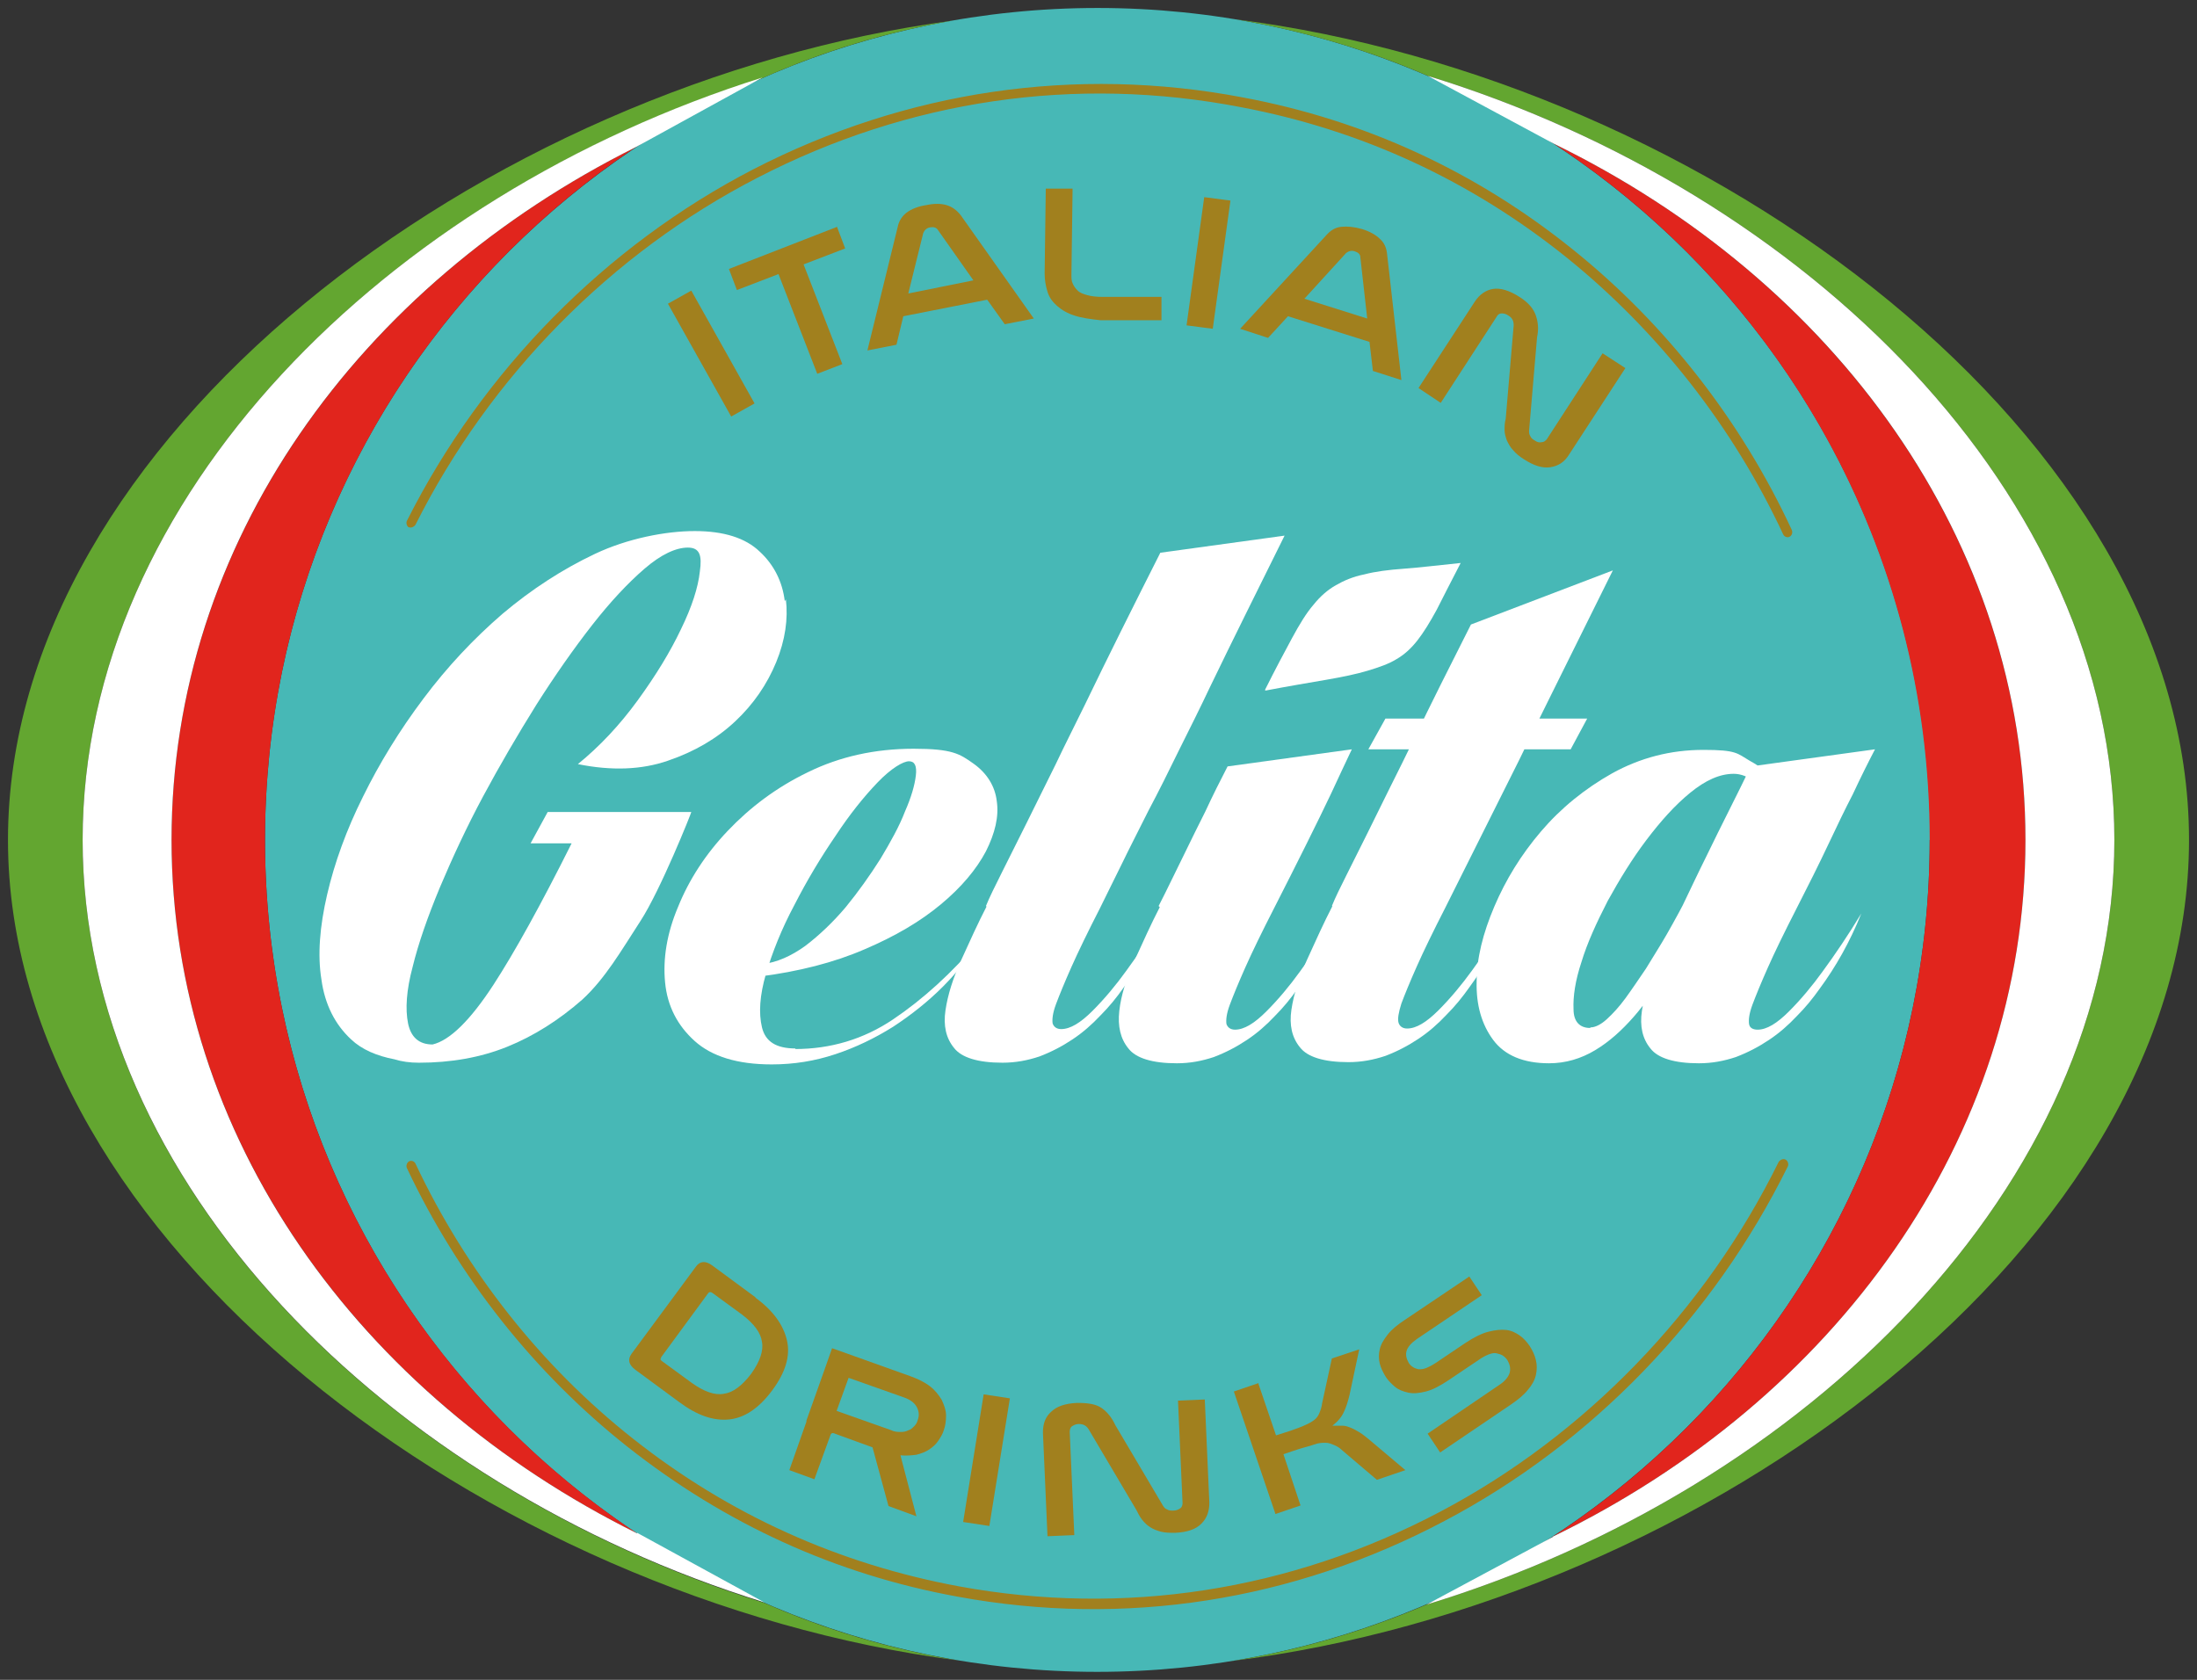<svg viewBox="0 0 385.5 294.8" version="1.1" xmlns="http://www.w3.org/2000/svg" id="Layer_1">
  
  <rect x="0" y="0" width="385.5" height="294.8" fill="#333333" stroke="none"/>
  
  <defs>
    <style>
      .st0 {
        fill: #e1251d;
      }

      .st1 {
        fill: #63a630;
      }

      .st2 {
        fill: #fff;
      }

      .st3 {
        fill: #a1801e;
      }

      .st4 {
        fill: #47b8b6;
      }
    </style>
  </defs>
  <path d="M338.6,147.4c0,80.7-65.4,146-146.1,146S46.5,228.1,46.5,147.4,111.9,1.4,192.6,1.4s146.1,65.4,146.1,146" class="st4"></path>
  <g>
    <path d="M384.1,147.4c0-70.6-84.3-133.4-167.2-144,11.7,2,23,5.3,33.6,9.9,66.5,20.4,120.5,73.6,120.5,134.1s-54.1,113.9-120.7,134.2c-10.8,4.6-22.2,8-34.2,9.9,83.2-10.3,168-73.3,168-144.1" class="st1"></path>
    <path d="M14.5,147.4c0-60.2,53.4-113.1,119.3-133.7,10.6-4.7,21.8-8.1,33.5-10.1C84.8,14.6,1.4,77.2,1.4,147.4s83.9,133.2,166.7,144c-11.9-2-23.3-5.4-34-10.1C68,260.7,14.5,207.7,14.5,147.4" class="st1"></path>
    <path d="M355.4,147.4c0-52.4-33.4-98.1-82.8-122.2,39.8,26.1,66,71.1,66,122.2s-26.3,96.2-66.2,122.3c49.5-24,83-69.8,83-122.3" class="st0"></path>
    <path d="M46.5,147.4c0-50.7,25.9-95.4,65.1-121.6C62.9,50.1,30.1,95.4,30.1,147.4s32.9,97.5,81.7,121.7c-39.4-26.2-65.3-70.9-65.3-121.7" class="st0"></path>
    <path d="M272.4,269.7c49.5-24,83-69.8,83-122.3s-33.4-98.1-82.8-122.2l-22.1-11.9c66.5,20.4,120.5,73.6,120.5,134.1s-54.1,113.9-120.7,134.2l22.2-11.9Z" class="st2"></path>
    <path d="M111.8,269.1c-48.8-24.2-81.7-69.6-81.7-121.7S62.9,50.1,111.6,25.8l22.2-12.2C67.9,34.3,14.5,87.2,14.5,147.4s53.5,113.3,119.6,133.8l-22.3-12.2Z" class="st2"></path>
  </g>
  <g>
    <path d="M121.3,51l11.1,19.8-4.1,2.3-11.1-19.8,4.1-2.3Z" class="st3"></path>
    <path d="M146.9,39.9l1.4,3.7-7.3,2.8,6.8,17.5-4.4,1.7-6.8-17.5-7.3,2.8-1.4-3.7,19-7.4Z" class="st3"></path>
    <path d="M173.2,52.6l-14.7,2.9-1.2,5-5.1,1,5.3-21.6c.2-1.1.8-2,1.6-2.6.8-.6,2-1.1,3.4-1.3,1.4-.3,2.6-.3,3.6,0s1.8.9,2.5,1.8l12.8,18.1-5.1,1-3-4.2ZM159.4,51.5l11.4-2.3-6.2-8.8c-.3-.5-.8-.6-1.4-.5-.6.1-1,.5-1.2,1l-2.6,10.5Z" class="st3"></path>
    <path d="M188.2,33.4l-.2,14.8c0,.5,0,1.1.2,1.5.2.5.5.9.9,1.3s1,.6,1.7.8c.7.2,1.6.3,2.6.3h10.4c0,.1,0,4.1,0,4.1h-10.7c-1.8-.2-3.3-.4-4.5-.8-1.3-.4-2.3-1-3.1-1.7-.8-.7-1.4-1.5-1.7-2.5-.3-1-.5-2-.5-3.2l.2-14.9h4.7Z" class="st3"></path>
    <path d="M215.9,35.2l-3.1,22.5-4.6-.6,3.1-22.5,4.6.6Z" class="st3"></path>
    <path d="M240.3,60l-14.3-4.5-3.5,3.8-4.9-1.6,15.1-16.4c.8-.9,1.6-1.4,2.7-1.5,1-.1,2.2,0,3.6.4,1.3.4,2.4,1,3.1,1.7.8.7,1.2,1.6,1.3,2.8l2.5,22-5-1.6-.6-5.1ZM228.8,52.4l11.1,3.5-1.2-10.7c0-.6-.4-.9-1-1.1-.6-.2-1.1,0-1.5.3l-7.3,8Z" class="st3"></path>
    <path d="M252.8,70.7l-3.9-2.6,9.9-15.2c.8-1.2,1.9-2,3.2-2.2,1.3-.2,2.9.3,4.6,1.4,1.6,1,2.5,2.1,2.9,3.3.4,1.2.5,2.4.2,3.8l-1.4,16.4c0,.3,0,.6.2.9.1.3.4.6.8.8.4.3.8.4,1.2.3.4,0,.6-.2.9-.5l9.8-15.1,4,2.6-9.9,15.2c-.8,1.3-1.9,2-3.3,2.2-1.4.2-2.9-.3-4.6-1.4-.8-.5-1.4-1-1.9-1.6-.5-.5-.8-1.1-1.1-1.7-.2-.6-.4-1.2-.4-1.8,0-.6,0-1.3.2-2l1.4-16.4c0-.7-.2-1.3-.9-1.7-.4-.3-.8-.4-1.2-.4-.4,0-.7.2-.9.6l-9.8,15.1Z" class="st3"></path>
  </g>
  <g>
    <path d="M132.5,227.7c3.2,2.3,5,4.9,5.6,7.6.6,2.7-.3,5.6-2.6,8.7-2.3,3.1-4.8,4.8-7.5,5.1-2.8.3-5.7-.7-8.9-3.1l-7.6-5.6c-1.2-.9-1.4-1.8-.7-2.8l11.3-15.3c.7-1,1.7-1.1,2.9-.2l7.6,5.6ZM116,238.3c-.2.2-.1.4.2.6l5.2,3.8c2.1,1.5,4,2.2,5.6,1.9,1.6-.2,3.2-1.4,4.8-3.5,1.5-2.1,2.2-4,1.9-5.6-.2-1.6-1.4-3.2-3.5-4.8l-5.2-3.8c-.3-.2-.5-.2-.7,0l-8.3,11.3Z" class="st3"></path>
    <path d="M177.2,245.4l-3.6,22.4-4.6-.7,3.6-22.4,4.6.7Z" class="st3"></path>
    <path d="M188.5,269.4l-4.7.2-.8-18.2c0-1.5.4-2.7,1.4-3.6,1-1,2.5-1.5,4.6-1.6,1.9,0,3.3.2,4.3.9,1,.7,1.8,1.7,2.4,3l8.4,14.2c.2.3.4.5.7.6.3.2.6.2,1.1.2.5,0,.9-.2,1.2-.4.3-.2.4-.6.4-.9l-.8-18,4.7-.2.8,18.1c0,1.5-.4,2.7-1.4,3.7-1,1-2.5,1.5-4.6,1.6-.9,0-1.7,0-2.5-.2-.7-.2-1.3-.4-1.9-.8-.5-.3-1-.8-1.4-1.3-.4-.5-.7-1.1-1-1.7l-8.4-14.2c-.4-.6-.9-.9-1.7-.9-.5,0-.9.2-1.2.4-.3.2-.4.6-.4,1l.8,18Z" class="st3"></path>
    <path d="M220.8,242.8l3.1,9.1,2.5-.8c1.1-.4,2-.7,2.6-1,.7-.3,1.2-.6,1.6-.9.4-.3.7-.7.9-1.2s.4-1,.5-1.8l1.7-7.8,4.8-1.6-1.7,8c-.3,1.2-.6,2.2-1,3-.4.9-1.1,1.7-2,2.4.6,0,1.2,0,1.8,0,.5,0,1,.2,1.5.4.5.2,1,.5,1.5.8.5.3,1.1.8,1.6,1.2l6.4,5.4-5,1.7-6-5.1c-.5-.5-1-.8-1.5-1s-.9-.4-1.5-.4c-.6,0-1.2,0-2,.3s-1.8.5-3,.9l-2.4.8,3,9-4.4,1.5-7.3-21.5,4.4-1.5Z" class="st3"></path>
    <path d="M257.8,224l2.2,3.3-11.4,7.7c-1,.7-1.6,1.4-1.8,2.1-.2.7,0,1.4.4,2.1.2.3.4.5.7.7.3.2.6.3,1,.4.4,0,.8,0,1.3-.2.5-.2,1.1-.5,1.7-.9l5.2-3.5c1.5-1,2.9-1.7,4.1-2,1.2-.3,2.2-.4,3.1-.3.9.1,1.7.5,2.4,1,.7.5,1.2,1.1,1.7,1.8.5.8.9,1.6,1.1,2.5.2.8.2,1.7,0,2.6-.2.9-.7,1.8-1.4,2.6-.7.9-1.7,1.7-3,2.6l-12.4,8.4-2.2-3.3,12.5-8.5c1.1-.7,1.7-1.5,1.9-2.2.2-.8,0-1.5-.4-2.2-.2-.3-.5-.6-.8-.8-.3-.2-.7-.3-1.1-.4s-.9,0-1.4.2c-.5.2-1.1.5-1.8,1l-5.2,3.5c-1.5,1-2.8,1.7-4,2-1.2.3-2.2.4-3.1.2-.9-.2-1.7-.5-2.3-1-.6-.5-1.2-1.1-1.6-1.7-.5-.8-.9-1.6-1.1-2.4-.2-.8-.2-1.7,0-2.5.2-.9.7-1.7,1.4-2.6.7-.9,1.7-1.7,2.9-2.5l11.3-7.6Z" class="st3"></path>
    <path d="M165.2,245.6c-.5-.8-1.1-1.6-2-2.3-.9-.7-2.1-1.3-3.5-1.8l-13.7-4.9-1.3,3.7h0s-3.2,9-3.2,9c0,0,0,.1,0,.2l-3,8.5,4.4,1.6,2.8-7.7c.1-.4.4-.5.8-.3l6.6,2.4,2.8,10.3,4.9,1.8-2.8-10.7c1.1.1,2,0,2.8-.1.8-.2,1.6-.5,2.2-.9.6-.4,1.2-.9,1.6-1.5.4-.6.8-1.2,1-1.9.3-.8.4-1.7.4-2.6s-.3-1.7-.7-2.6ZM161,249.3c-.1.4-.3.7-.6,1-.3.3-.6.6-1,.7-.4.2-.8.3-1.3.3-.5,0-1.1,0-1.7-.3l-9.6-3.4,2.1-5.8,9.6,3.4c1.2.4,2,1,2.4,1.8.4.8.4,1.5.1,2.3Z" class="st3"></path>
  </g>
  <g>
    <path d="M139.5,184.1c6.2,0,12-1.7,17.2-5.2,5.2-3.5,10.3-8.1,15.2-13.9-1.7,2.8-3.9,5.6-6.5,8.2-2.6,2.6-5.5,4.9-8.7,7-3.2,2-6.5,3.6-10.1,4.8-3.6,1.2-7.3,1.8-11.2,1.8-6,0-10.5-1.4-13.5-4.1-3-2.7-4.8-6.1-5.2-10.3-.4-4.1.3-8.6,2.3-13.3,1.9-4.7,4.8-9.2,8.7-13.3,3.9-4.1,8.5-7.6,14.1-10.3,5.5-2.7,11.7-4.1,18.5-4.1s8.1.9,10.5,2.6c2.4,1.7,3.8,4,4.1,6.6.4,2.7-.3,5.6-1.9,8.8-1.7,3.2-4.3,6.3-7.9,9.3-3.6,3-8,5.6-13.4,7.9-5.3,2.3-11.5,3.9-18.6,4.8-1.2-.5-1.5-.9-1-1.4.5-.5,1.1-.7,1.7-.8,2.5-.3,5-1.4,7.5-3.2,2.5-1.9,4.9-4.2,7.1-6.8,2.2-2.7,4.2-5.5,6.1-8.5,1.8-3,3.3-5.7,4.3-8.3,1.1-2.5,1.7-4.6,1.9-6.3.2-1.7-.2-2.5-1.2-2.5s-3.1,1.2-5.5,3.7c-2.4,2.5-4.9,5.6-7.4,9.4-2.6,3.8-5,7.8-7.2,12.1-2.3,4.3-3.9,8.4-5,12.1-1.1,3.8-1.3,6.9-.7,9.4.6,2.5,2.5,3.7,5.9,3.7Z" class="st2"></path>
    <path d="M173,159c.6-1.5,1.6-3.5,2.9-6.1,1.3-2.6,2.7-5.4,4.3-8.6,1.6-3.2,3.2-6.5,5-10.1,1.7-3.6,3.5-7.1,5.2-10.6,4-8.3,8.4-17.1,13.2-26.6l21.8-3c-4.6,9.3-9,18.1-13.1,26.6-1.7,3.6-3.5,7.2-5.4,11-1.8,3.7-3.6,7.3-5.4,10.7-1.7,3.4-3.4,6.7-4.8,9.6-1.5,3-2.7,5.5-3.7,7.5-2.1,4.1-3.8,7.6-5,10.3-1.2,2.7-2.1,4.9-2.7,6.5-.6,1.6-.7,2.7-.6,3.4.2.6.7,1,1.5,1,1.6,0,3.4-1.1,5.5-3.2,2.1-2.1,4.1-4.5,5.9-7,2.2-3,4.5-6.4,6.8-10.2-2,5-4.5,9.4-7.3,13.2-1.2,1.7-2.5,3.3-4,4.8-1.5,1.6-3.1,3-4.9,4.2-1.8,1.2-3.7,2.2-5.8,3-2.1.7-4.2,1.1-6.5,1.1-4.3,0-7.2-.9-8.5-2.6-1.4-1.7-1.9-3.9-1.5-6.6.4-2.7,1.3-5.6,2.8-8.9,1.5-3.3,2.9-6.4,4.4-9.3Z" class="st2"></path>
    <path d="M203.3,159c1.5-2.9,2.9-5.9,4.3-8.7,1.4-2.9,2.7-5.5,3.9-7.9,1.3-2.8,2.6-5.4,3.9-7.9l21.8-3c-1.1,2.3-2.3,4.9-3.7,7.9-1.2,2.5-2.6,5.4-4.3,8.8-1.7,3.4-3.6,7.2-5.7,11.3-2.1,4.1-3.8,7.6-5,10.3-1.2,2.7-2.1,4.9-2.7,6.5-.6,1.6-.7,2.7-.6,3.4.2.6.7,1,1.5,1,1.6,0,3.4-1.1,5.5-3.2,2.1-2.1,4.1-4.5,5.9-7,2.2-3,4.5-6.4,6.8-10.2-2,5-4.4,9.4-7.2,13.2-1.2,1.7-2.5,3.3-4,4.8-1.5,1.6-3.1,3-4.9,4.2s-3.7,2.2-5.8,3c-2.1.7-4.2,1.1-6.5,1.1-4.3,0-7.2-.9-8.5-2.6-1.4-1.7-1.9-3.9-1.6-6.6.3-2.7,1.2-5.6,2.7-8.9,1.5-3.3,2.9-6.4,4.4-9.3ZM222,121c1.8-3.6,3.4-6.6,4.7-9,1.3-2.4,2.5-4.4,3.8-5.9,1.2-1.5,2.5-2.6,3.9-3.4,1.4-.8,3-1.5,5-1.9,1.9-.5,4.2-.8,7-1,2.7-.2,6-.6,9.9-1-1.7,3.3-3.1,6-4.2,8.2-1.2,2.2-2.3,4-3.4,5.4-1.1,1.4-2.3,2.5-3.7,3.3-1.3.8-3,1.4-5,2-2,.6-4.4,1.1-7.3,1.6-2.9.5-6.5,1.1-10.7,1.9Z" class="st2"></path>
    <path d="M233.7,159c.6-1.5,1.5-3.3,2.6-5.5,1.1-2.2,2.3-4.6,3.6-7.2,1.3-2.6,2.6-5.3,4-8.1,1.4-2.8,2.8-5.6,4.1-8.3,3.1-6.4,6.5-13.2,10.1-20.3l24.9-9.5c-4,8.1-7.9,15.9-11.6,23.4-1.6,3.2-3.2,6.5-4.8,9.8-1.7,3.4-3.3,6.6-4.9,9.8-1.6,3.2-3.1,6.2-4.5,9-1.4,2.8-2.6,5.2-3.6,7.2-2.1,4.1-3.8,7.6-5,10.3-1.2,2.7-2.1,4.9-2.7,6.5-.5,1.6-.7,2.7-.5,3.4.2.6.7,1,1.5,1,1.6,0,3.4-1.1,5.5-3.2,2.1-2.1,4.1-4.5,5.9-7,2.2-3,4.5-6.4,6.8-10.2-2,5-4.5,9.4-7.3,13.2-1.2,1.7-2.5,3.3-4,4.8-1.5,1.6-3.1,3-4.9,4.2-1.8,1.2-3.7,2.2-5.8,3-2.1.7-4.2,1.1-6.5,1.1-4.3,0-7.2-.9-8.5-2.6-1.4-1.7-1.9-3.9-1.5-6.6.4-2.7,1.3-5.6,2.8-8.9,1.5-3.3,2.9-6.4,4.4-9.3ZM240.1,131.5l3-5.4h35.4l-2.9,5.4h-35.5Z" class="st2"></path>
    <path d="M279.1,180.3c.8,0,1.8-.5,2.8-1.4,1.1-1,2.2-2.2,3.3-3.7s2.3-3.3,3.6-5.2c1.2-2,2.5-4,3.7-6.1,2.8-4.9,5.6-10.4,8.7-16.5-.4,1.5-.9,3.4-1.7,5.9-.8,2.5-1.8,5.2-3,8.1-1.2,2.9-2.7,5.9-4.3,8.9-1.6,3-3.4,5.7-5.5,8.1-2.1,2.4-4.3,4.4-6.8,5.9-2.5,1.5-5.2,2.3-8.1,2.3-4.5,0-7.8-1.4-9.8-4.1-2-2.7-3-6.1-2.9-10.2,0-4.1,1.1-8.5,3.1-13.2,2-4.7,4.7-9.1,8.2-13.2,3.5-4.1,7.7-7.5,12.5-10.2,4.9-2.7,10.2-4.1,16-4.1s5.9.6,8.1,1.9c2.2,1.2,3.9,2.6,5.2,4.2,1.6,1.7,2.7,3.8,3.4,6.1l-2.2.8c-.6-1.7-1.5-3.1-2.5-4.4-.8-1.1-1.8-2.1-3-3-1.2-.9-2.4-1.4-3.7-1.4-2.4,0-4.9,1.1-7.6,3.3-2.7,2.2-5.2,5-7.7,8.3-2.5,3.3-4.7,6.9-6.8,10.7-2,3.9-3.6,7.4-4.6,10.7-1.1,3.3-1.5,6.1-1.4,8.3,0,2.2,1.1,3.3,2.9,3.3ZM295.2,159c1.4-2.9,2.8-5.9,4.2-8.7,1.4-2.9,2.7-5.5,3.9-7.9,1.4-2.8,2.7-5.4,3.9-7.9l21.8-3c-1.2,2.3-2.5,4.9-3.9,7.9-1.3,2.5-2.7,5.4-4.3,8.8-1.6,3.4-3.5,7.2-5.6,11.3-2.1,4.1-3.8,7.6-5,10.3-1.2,2.7-2.1,4.9-2.7,6.5s-.7,2.7-.6,3.4.7,1,1.5,1c1.6,0,3.4-1.1,5.5-3.2,2.1-2.1,4.1-4.5,5.9-7,2.2-3,4.5-6.4,6.8-10.2-2,5-4.5,9.4-7.3,13.2-1.2,1.7-2.5,3.3-4,4.8-1.5,1.6-3.1,3-4.9,4.2s-3.7,2.2-5.8,3c-2.1.7-4.2,1.1-6.5,1.1-4.3,0-7.2-.9-8.5-2.6-1.4-1.7-1.9-3.9-1.5-6.6.4-2.7,1.3-5.6,2.8-8.9,1.5-3.3,2.9-6.4,4.4-9.3Z" class="st2"></path>
    <path d="M137.7,105.5c-.4-3.4-1.9-6.4-4.4-8.7-2.5-2.4-6.3-3.6-11.4-3.6s-11.8,1.3-17.5,4c-5.7,2.7-11.1,6.2-16.2,10.5-5.1,4.4-9.7,9.3-13.9,14.9-4.2,5.6-7.7,11.3-10.6,17.2-2.9,5.8-5,11.6-6.3,17.2-1.3,5.6-1.7,10.6-1,14.9.6,4.4,2.4,7.9,5.2,10.5,1.9,1.8,4.5,2.9,7.6,3.5h0c1.3.4,2.7.6,4.3.6,5.6,0,10.8-.9,15.5-2.8,4.7-1.9,9.1-4.7,13.2-8.3,4-3.7,6.7-8.4,10.2-13.8,3.5-5.4,8.9-18.9,8.9-19.1h-18.3s0,0,0,0h-6.9l-3,5.5h7.2c-5.4,10.8-10,19.1-13.7,24.8-4.1,6.3-7.7,9.8-10.7,10.5-2.4,0-3.8-1.3-4.3-3.7-.5-2.5-.3-5.8.8-9.9,1-4.1,2.6-8.7,4.8-14,2.2-5.2,4.7-10.6,7.6-16,2.9-5.4,6-10.7,9.3-16,3.3-5.2,6.6-9.9,9.8-14,3.2-4.1,6.3-7.4,9.2-9.9,2.9-2.5,5.5-3.7,7.6-3.7s2.5,1.4,2.1,4.2c-.3,2.8-1.4,6.2-3.3,10.1-1.9,4-4.4,8.1-7.6,12.5-3.2,4.4-6.7,8.1-10.5,11.2,5.9,1.2,11.2,1,15.8-.6,4.7-1.6,8.6-3.9,11.8-6.9,3.2-3,5.6-6.5,7.2-10.4,1.6-3.9,2.1-7.6,1.7-11Z" class="st2"></path>
  </g>
  <path d="M313.3,203.5c-.4-.2-.9,0-1.2.4-12.9,26.2-34,48-59.4,61.4-26.3,13.9-55.5,18.4-84.4,13.1-21.1-3.9-40.4-12.6-57.2-25.9-16.1-12.7-29.3-29.4-38.2-48.3-.2-.4-.7-.6-1.1-.4-.4.2-.6.8-.4,1.2,9,19.1,22.4,36,38.7,48.9,17.1,13.5,36.5,22.4,57.9,26.3,29.3,5.4,58.9.8,85.5-13.3,25.8-13.6,47.1-35.7,60.2-62.2.2-.4,0-1-.4-1.2" class="st3"></path>
  <path d="M71.7,92.5c.4.2.9,0,1.2-.4,13.1-26.1,34.4-47.7,60-60.9,26.5-13.7,55.8-18,84.8-12.4,21.2,4,40.4,12.9,57.2,26.4,16,12.9,29.2,29.7,38,48.6.2.4.7.6,1.1.4.4-.2.6-.7.4-1.2-8.9-19.2-22.2-36.2-38.4-49.2-17-13.7-36.5-22.7-57.9-26.7-29.4-5.6-59.1-1.2-85.9,12.6-25.9,13.4-47.5,35.3-60.8,61.7-.2.4,0,1,.4,1.2" class="st3"></path>
</svg>